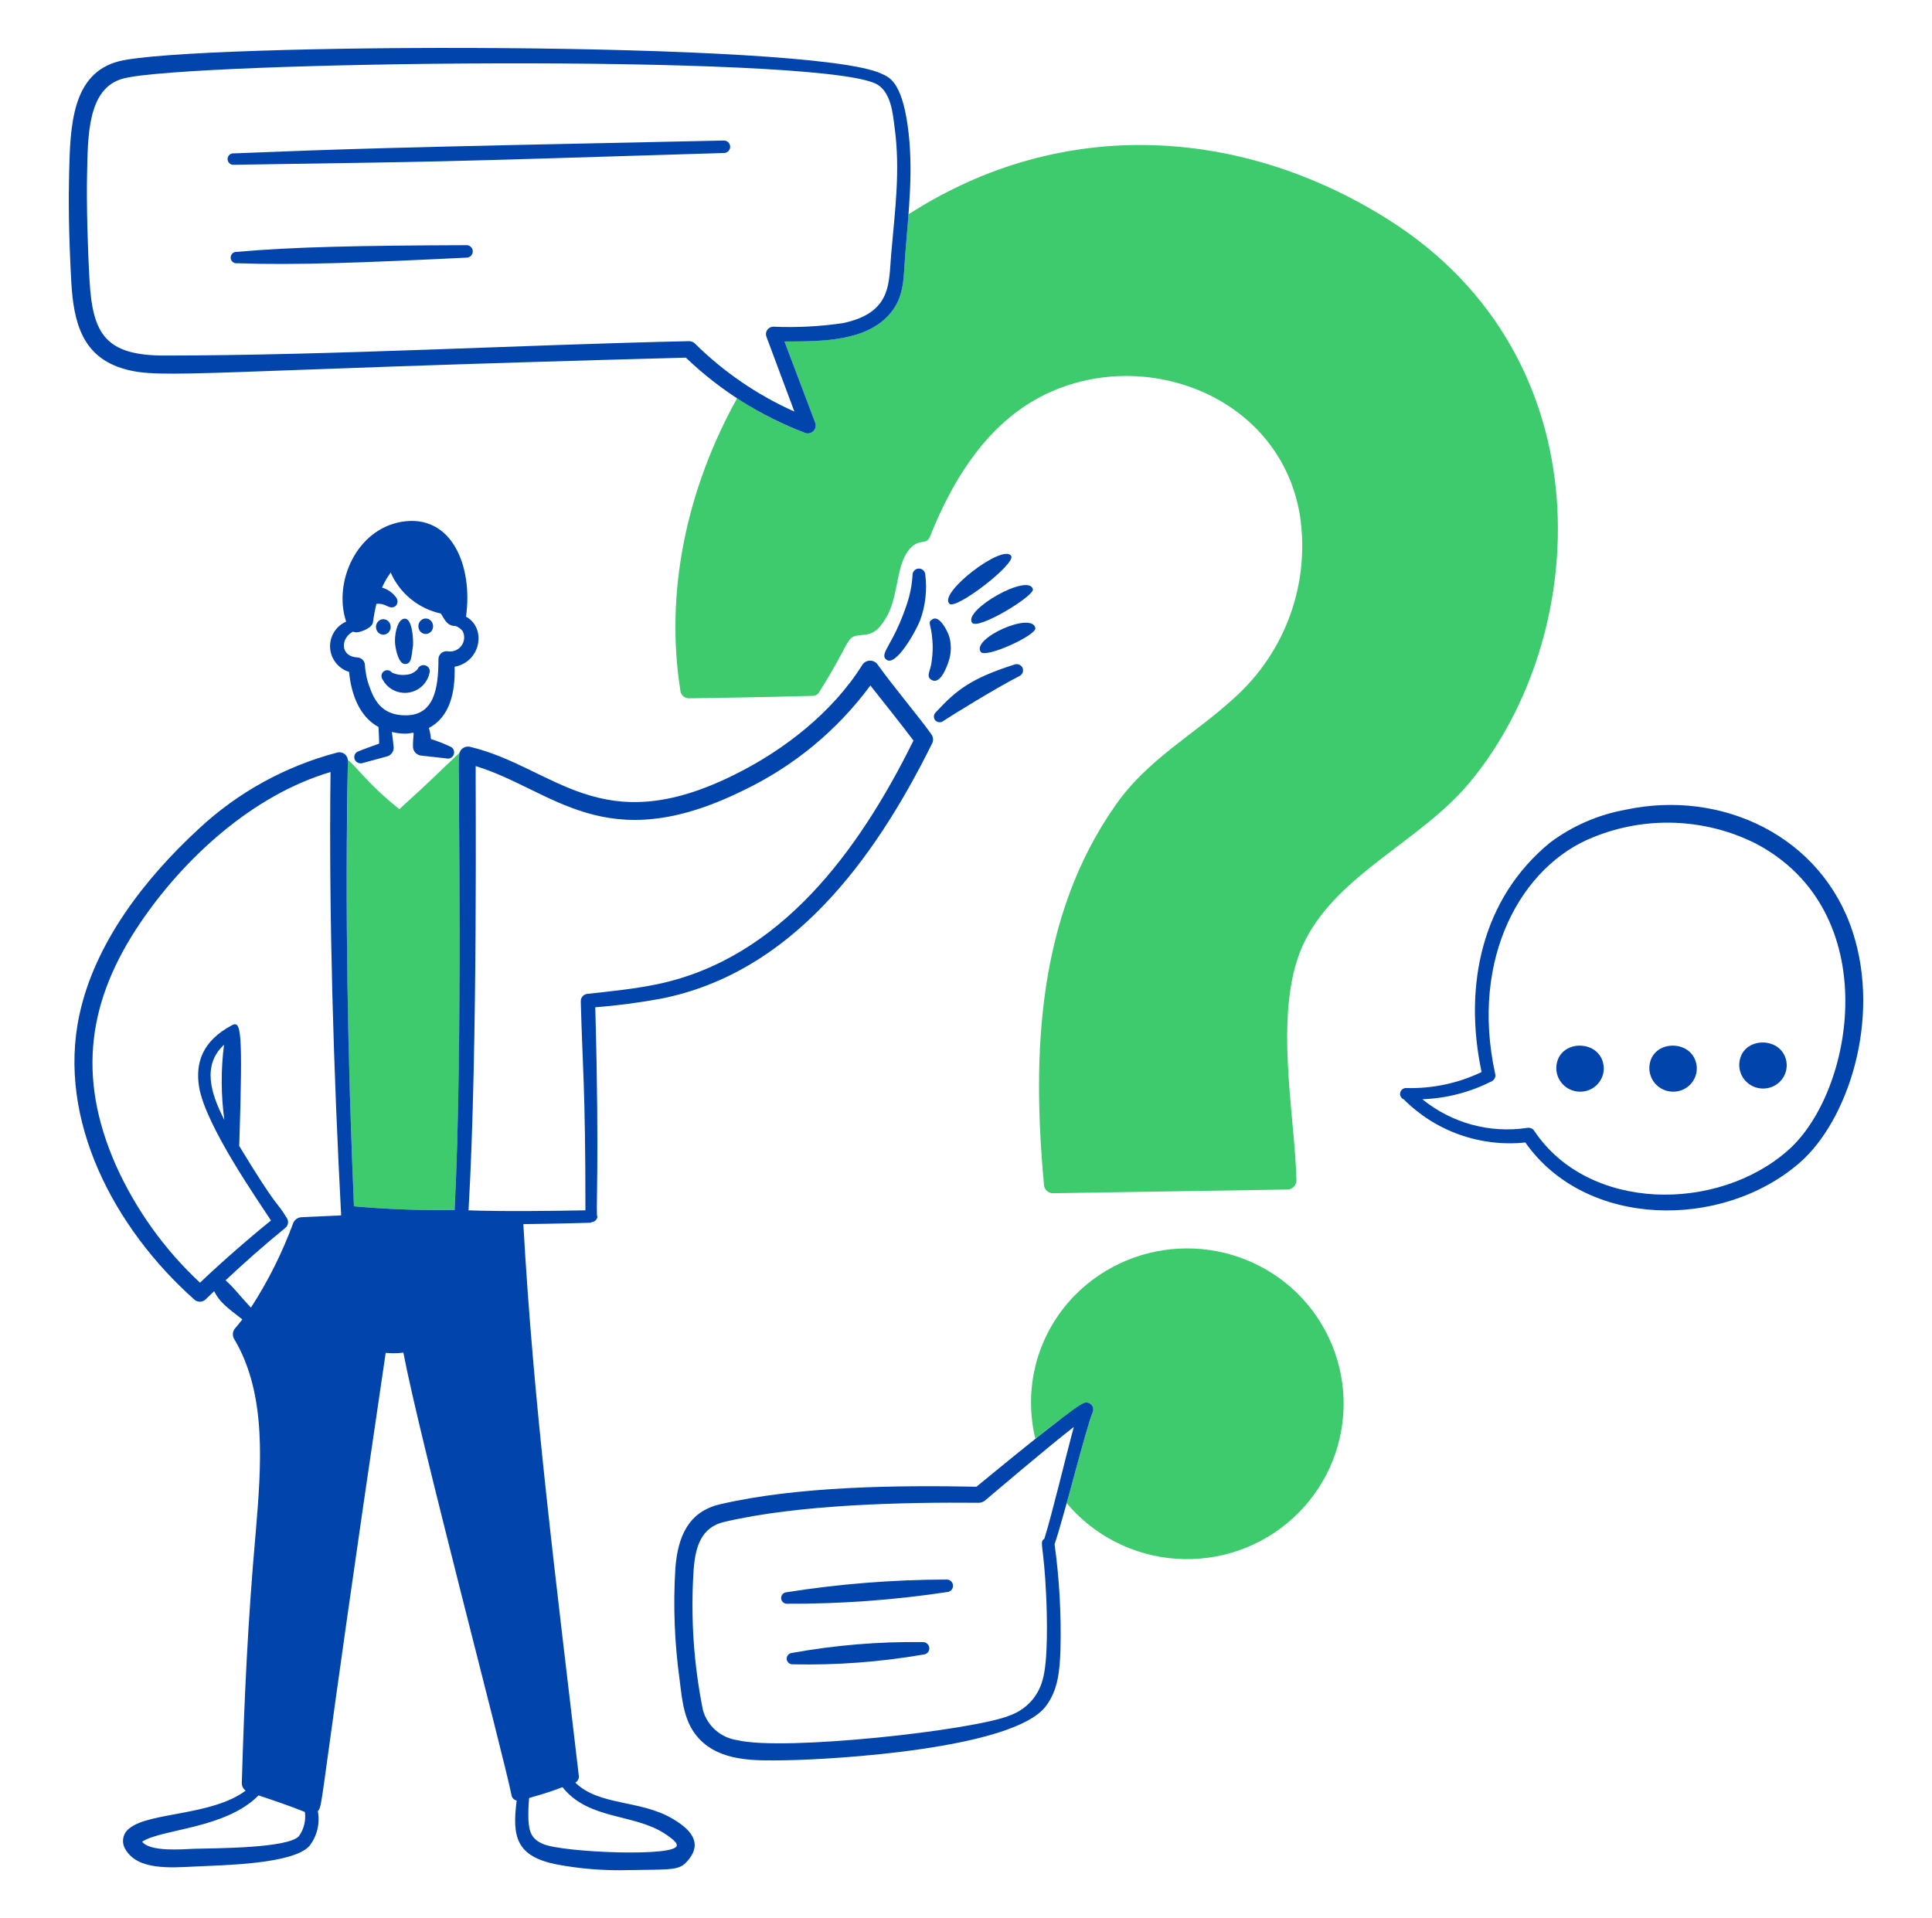 <?xml version="1.0" encoding="UTF-8"?>
<svg xmlns="http://www.w3.org/2000/svg" width="140" height="139" viewBox="0 0 140 139" fill="none">
  <path d="M16.963 11.941C32.762 11.691 29.384 11.802 52.489 11.087C52.607 11.078 52.717 11.024 52.796 10.935C52.875 10.847 52.916 10.732 52.91 10.614C52.904 10.496 52.852 10.385 52.765 10.305C52.678 10.224 52.562 10.181 52.444 10.184C26.417 10.723 25.226 10.793 16.963 11.114C16.904 11.106 16.845 11.112 16.788 11.129C16.731 11.147 16.678 11.176 16.634 11.215C16.589 11.254 16.554 11.302 16.529 11.356C16.505 11.41 16.492 11.468 16.492 11.527C16.492 11.587 16.505 11.645 16.529 11.699C16.554 11.753 16.589 11.801 16.634 11.84C16.678 11.879 16.731 11.908 16.788 11.926C16.845 11.943 16.904 11.949 16.963 11.941Z" fill="#0145AC"></path>
  <path d="M17.188 19.077C21.494 19.228 26.398 19.032 33.838 18.669C33.957 18.66 34.067 18.606 34.146 18.518C34.224 18.429 34.265 18.314 34.259 18.196C34.253 18.078 34.202 17.967 34.114 17.887C34.027 17.806 33.912 17.763 33.793 17.766C26.226 17.795 21.233 17.885 17.188 18.252C17.129 18.245 17.069 18.25 17.011 18.267C16.954 18.284 16.901 18.313 16.857 18.352C16.812 18.392 16.776 18.44 16.751 18.494C16.727 18.548 16.714 18.607 16.714 18.666C16.714 18.725 16.727 18.784 16.751 18.838C16.776 18.892 16.812 18.94 16.857 18.979C16.901 19.018 16.954 19.047 17.011 19.065C17.069 19.082 17.129 19.087 17.188 19.079V19.077Z" fill="#0145AC"></path>
  <path d="M56.98 116.218C60.899 116.237 64.814 115.952 68.688 115.363C68.8 115.343 68.9 115.281 68.969 115.191C69.037 115.1 69.069 114.987 69.058 114.874C69.047 114.762 68.994 114.657 68.909 114.581C68.825 114.505 68.714 114.464 68.6 114.465C64.694 114.472 60.794 114.782 56.937 115.395C56.839 115.415 56.752 115.47 56.691 115.548C56.63 115.627 56.599 115.725 56.604 115.824C56.609 115.924 56.65 116.018 56.719 116.09C56.788 116.162 56.88 116.207 56.98 116.218Z" fill="#0145AC"></path>
  <path d="M57.453 120.609C60.622 120.678 63.79 120.44 66.913 119.9C66.974 119.897 67.034 119.882 67.088 119.856C67.143 119.83 67.192 119.793 67.232 119.747C67.272 119.702 67.302 119.649 67.32 119.591C67.339 119.534 67.345 119.473 67.34 119.413C67.329 119.294 67.272 119.184 67.18 119.106C67.089 119.028 66.97 118.989 66.85 118.996C63.678 118.956 60.51 119.219 57.389 119.782C57.279 119.792 57.178 119.844 57.106 119.927C57.035 120.011 56.999 120.119 57.007 120.228C57.016 120.337 57.068 120.438 57.151 120.509C57.235 120.58 57.343 120.616 57.453 120.609Z" fill="#0145AC"></path>
  <path d="M107.361 77.688C106.044 71.487 107.342 65.139 112.327 61.057C113.948 59.845 115.834 59.028 117.832 58.671C124.776 57.197 132.002 60.594 134.26 67.553C136.32 73.906 133.895 81.244 130.395 84.274C124.77 89.144 114.897 89.023 110.532 82.792C108.922 82.961 107.294 82.768 105.769 82.227C104.244 81.687 102.862 80.812 101.723 79.669C101.631 79.632 101.555 79.564 101.508 79.478C101.461 79.391 101.445 79.291 101.464 79.194C101.482 79.097 101.534 79.01 101.61 78.946C101.686 78.883 101.782 78.848 101.881 78.846C103.775 78.903 105.655 78.506 107.361 77.688ZM103.069 79.659C104.118 80.513 105.336 81.14 106.644 81.498C107.952 81.856 109.322 81.937 110.664 81.736C110.762 81.717 110.864 81.727 110.956 81.766C111.048 81.804 111.127 81.87 111.181 81.953C115.107 87.837 124.474 87.874 129.583 83.347C134.382 79.097 136.619 66.015 127.179 61.103C125.369 60.204 123.385 59.7 121.362 59.626C119.339 59.551 117.323 59.908 115.45 60.672C110.27 62.72 106.501 69.412 108.349 77.832C108.371 77.929 108.362 78.031 108.321 78.123C108.281 78.215 108.212 78.291 108.124 78.341C106.558 79.145 104.831 79.595 103.069 79.659Z" fill="#0145AC"></path>
  <path d="M116.214 77.341C116.064 75.253 112.877 75.249 112.776 77.341C112.768 77.569 112.807 77.797 112.888 78.01C112.97 78.224 113.095 78.419 113.254 78.584C113.413 78.749 113.604 78.881 113.815 78.971C114.026 79.062 114.254 79.109 114.484 79.111C114.717 79.115 114.948 79.072 115.163 78.984C115.378 78.895 115.573 78.764 115.735 78.598C115.897 78.432 116.023 78.235 116.106 78.019C116.188 77.803 116.225 77.572 116.214 77.341Z" fill="#0145AC"></path>
  <path d="M122.955 77.341C122.805 75.253 119.618 75.249 119.518 77.341C119.51 77.569 119.548 77.797 119.63 78.01C119.712 78.224 119.836 78.419 119.995 78.584C120.154 78.749 120.345 78.881 120.556 78.971C120.767 79.062 120.995 79.109 121.225 79.111C121.458 79.115 121.689 79.072 121.904 78.984C122.119 78.895 122.314 78.764 122.476 78.598C122.638 78.432 122.765 78.235 122.847 78.019C122.929 77.803 122.966 77.572 122.955 77.341Z" fill="#0145AC"></path>
  <path d="M129.471 77.113C129.32 75.028 126.134 75.021 126.033 77.113C126.025 77.341 126.063 77.569 126.145 77.783C126.227 77.996 126.352 78.191 126.511 78.356C126.67 78.521 126.861 78.653 127.072 78.743C127.283 78.834 127.51 78.882 127.741 78.883C127.973 78.887 128.205 78.844 128.42 78.756C128.635 78.667 128.83 78.536 128.992 78.37C129.154 78.204 129.28 78.007 129.363 77.791C129.445 77.575 129.482 77.344 129.471 77.113Z" fill="#0145AC"></path>
  <path d="M28.655 46.822C28.69 47.115 28.9 48.161 29.378 48.118C29.817 48.077 29.799 47.69 29.93 46.77C29.957 46.283 29.866 44.889 29.374 44.834C28.758 44.765 28.529 46.211 28.655 46.822Z" fill="#0145AC"></path>
  <path d="M27.72 49.228C27.891 49.558 28.159 49.828 28.489 50.001C28.819 50.174 29.194 50.242 29.565 50.196C29.935 50.15 30.282 49.992 30.559 49.744C30.836 49.496 31.029 49.169 31.113 48.808C31.135 48.752 31.146 48.693 31.145 48.633C31.143 48.573 31.129 48.514 31.104 48.46C31.079 48.405 31.043 48.356 30.998 48.316C30.953 48.276 30.901 48.246 30.844 48.226C30.73 48.186 30.606 48.191 30.497 48.241C30.387 48.291 30.302 48.381 30.259 48.492C30.153 48.615 30.022 48.714 29.875 48.783C29.728 48.853 29.568 48.892 29.406 48.898C29.06 48.94 28.709 48.883 28.394 48.735C28.362 48.691 28.321 48.654 28.274 48.626C28.227 48.597 28.175 48.579 28.12 48.571C28.066 48.563 28.011 48.566 27.957 48.579C27.904 48.593 27.854 48.617 27.811 48.649C27.723 48.715 27.664 48.813 27.648 48.921C27.631 49.029 27.657 49.139 27.72 49.228Z" fill="#0145AC"></path>
  <path d="M30.317 45.382C30.317 45.531 30.373 45.674 30.473 45.779C30.573 45.884 30.709 45.943 30.85 45.943C30.991 45.943 31.127 45.884 31.227 45.779C31.327 45.674 31.383 45.531 31.383 45.382C31.383 45.233 31.327 45.09 31.227 44.985C31.127 44.88 30.991 44.82 30.85 44.82C30.709 44.82 30.573 44.88 30.473 44.985C30.373 45.09 30.317 45.233 30.317 45.382Z" fill="#0145AC"></path>
  <path d="M27.244 45.433C27.244 45.582 27.3 45.724 27.4 45.83C27.5 45.935 27.636 45.994 27.777 45.994C27.918 45.994 28.054 45.935 28.154 45.83C28.253 45.724 28.309 45.582 28.309 45.433C28.309 45.284 28.253 45.141 28.154 45.036C28.054 44.93 27.918 44.871 27.777 44.871C27.636 44.871 27.5 44.93 27.4 45.036C27.3 45.141 27.244 45.284 27.244 45.433Z" fill="#0145AC"></path>
  <path d="M33.77 44.687C34.285 40.995 32.723 37.243 29.142 37.806C25.818 38.345 24.139 42.206 25.082 45.046C24.717 45.208 24.411 45.476 24.203 45.814C23.996 46.153 23.897 46.547 23.92 46.943C23.944 47.338 24.088 47.718 24.334 48.03C24.58 48.343 24.916 48.573 25.297 48.691C25.437 50.267 26.039 51.941 27.43 52.684C27.44 53.021 27.473 53.438 27.473 53.888C27.402 53.912 26.042 54.404 25.971 54.444C25.914 54.464 25.862 54.495 25.817 54.536C25.772 54.577 25.736 54.626 25.711 54.68C25.686 54.735 25.672 54.794 25.671 54.854C25.669 54.914 25.68 54.974 25.701 55.03C25.748 55.143 25.838 55.233 25.952 55.281C26.065 55.329 26.193 55.331 26.308 55.286L28.011 54.825C28.164 54.791 28.3 54.704 28.395 54.58C28.49 54.455 28.537 54.301 28.527 54.146C28.514 53.993 28.457 53.496 28.395 53.044C30.391 53.506 29.925 52.385 29.925 54.087C29.922 54.258 29.986 54.424 30.104 54.549C30.221 54.675 30.383 54.75 30.555 54.76L32.331 54.957C32.388 54.973 32.448 54.978 32.507 54.971C32.566 54.965 32.624 54.946 32.676 54.917C32.728 54.888 32.773 54.849 32.81 54.803C32.847 54.757 32.874 54.703 32.891 54.646C32.922 54.534 32.91 54.414 32.856 54.31C32.801 54.207 32.709 54.128 32.598 54.09C32.154 53.881 31.696 53.703 31.227 53.558C31.206 53.284 31.157 53.013 31.08 52.749C32.639 51.94 32.998 50.075 32.943 48.318C34.85 47.966 35.27 45.509 33.77 44.687ZM32.445 47.199C32.362 47.186 32.276 47.191 32.195 47.214C32.114 47.237 32.038 47.277 31.974 47.332C31.91 47.387 31.858 47.455 31.823 47.531C31.788 47.608 31.771 47.691 31.771 47.775C31.771 49.956 31.441 51.939 29.232 51.836C27.909 51.776 27.235 51.072 26.805 49.846C26.598 49.321 26.477 48.765 26.446 48.202C26.442 48.059 26.384 47.922 26.285 47.82C26.185 47.717 26.05 47.655 25.907 47.645C24.622 47.58 24.672 46.241 25.58 45.773C25.69 45.818 25.811 45.833 25.93 45.816C26.19 45.776 26.997 45.508 27.031 45.068C27.09 44.626 27.172 44.187 27.278 43.754C27.551 43.732 27.825 43.792 28.064 43.925C28.642 44.243 29.024 43.66 28.671 43.248C28.421 42.926 28.073 42.693 27.68 42.583C27.851 42.198 28.062 41.832 28.31 41.491C28.637 42.237 29.137 42.895 29.77 43.411C30.403 43.928 31.15 44.288 31.95 44.463C32.272 45.019 32.456 45.362 33.005 45.362C33.209 45.434 33.389 45.562 33.523 45.731C33.609 45.898 33.647 46.086 33.633 46.274C33.618 46.462 33.551 46.642 33.439 46.794C33.328 46.946 33.175 47.065 33 47.136C32.825 47.208 32.633 47.23 32.445 47.199Z" fill="#0145AC"></path>
  <path d="M66.666 44.975C67.063 43.906 67.194 42.757 67.048 41.626C67.039 41.507 66.984 41.397 66.894 41.319C66.805 41.24 66.689 41.199 66.569 41.203C66.45 41.209 66.337 41.259 66.255 41.345C66.172 41.431 66.126 41.545 66.127 41.664C66.082 42.447 65.923 43.219 65.655 43.957C64.702 46.772 63.674 47.382 64.24 47.809C64.914 48.316 66.327 45.821 66.666 44.975Z" fill="#0145AC"></path>
  <path d="M67.565 46.411C67.607 46.892 67.592 47.375 67.52 47.852C67.459 48.624 67.039 49.018 67.52 49.281C68.133 49.615 68.614 48.377 68.801 47.733C68.933 47.225 68.933 46.692 68.801 46.184C68.636 45.637 68.045 44.557 67.565 44.879C67.173 45.114 67.48 45.17 67.565 46.411Z" fill="#0145AC"></path>
  <path d="M73.273 40.286C72.684 39.364 67.95 42.985 68.802 43.753C69.26 44.223 73.636 40.853 73.273 40.286Z" fill="#0145AC"></path>
  <path d="M74.846 42.688C74.514 41.518 69.772 44.217 70.442 45.128C70.855 45.692 75.022 43.15 74.846 42.688Z" fill="#0145AC"></path>
  <path d="M75.026 45.518C74.799 44.283 70.359 46.268 71.072 47.246C71.419 47.724 75.12 46.033 75.026 45.518Z" fill="#0145AC"></path>
  <path d="M68.375 52.236C68.787 51.948 72.315 49.776 73.857 48.998C73.967 48.951 74.054 48.863 74.1 48.753C74.146 48.643 74.148 48.52 74.105 48.409C74.056 48.298 73.966 48.21 73.853 48.164C73.74 48.118 73.614 48.117 73.5 48.162C70.41 49.146 69.318 49.976 67.816 51.615C67.734 51.688 67.684 51.79 67.675 51.898C67.667 52.007 67.701 52.115 67.77 52.2C67.847 52.282 67.952 52.331 68.065 52.338C68.177 52.345 68.288 52.309 68.375 52.236Z" fill="#0145AC"></path>
  <path d="M100.664 15.952C90.083 9.243 77.028 8.314 65.83 15.535C65.755 16.53 65.665 17.526 65.588 18.524C65.469 20.06 65.548 21.435 64.554 22.651C62.828 24.763 59.524 24.736 56.847 24.743L59.072 30.632C59.11 30.735 59.117 30.846 59.094 30.953C59.07 31.06 59.016 31.157 58.938 31.235C58.859 31.312 58.761 31.365 58.653 31.388C58.545 31.411 58.433 31.403 58.33 31.365C56.599 30.722 54.95 29.879 53.417 28.854C49.763 35.434 48.149 42.92 49.319 50.147C49.356 50.283 49.439 50.403 49.553 50.486C49.668 50.569 49.808 50.611 49.95 50.605C50.085 50.605 55.612 50.527 58.915 50.425C59.007 50.421 59.097 50.394 59.175 50.346C59.254 50.299 59.319 50.232 59.364 50.152C61.39 46.944 61.342 46.235 61.994 46.082C62.529 45.956 63.032 46.11 63.634 45.554C64.117 45.02 64.471 44.383 64.668 43.692C65.094 42.345 65.102 40.679 65.948 39.745C66.619 39.005 67.138 39.52 67.386 38.894C68.915 35.06 71.174 31.273 74.755 29.119C82.126 24.7 92.703 28.369 94.192 37.315C94.569 39.751 94.329 42.242 93.493 44.562C92.658 46.883 91.253 48.96 89.406 50.607C86.569 53.215 83.134 55.028 80.823 58.367C75.205 66.381 74.756 76.237 75.654 85.889C75.669 86.049 75.744 86.198 75.865 86.306C75.986 86.414 76.144 86.472 76.306 86.47L93.293 86.201C93.382 86.198 93.468 86.179 93.549 86.143C93.629 86.107 93.702 86.056 93.762 85.993C93.823 85.929 93.87 85.854 93.901 85.772C93.933 85.691 93.948 85.604 93.945 85.516C93.819 80.519 92.163 72.951 94.575 68.147C97.057 63.273 102.97 60.942 106.485 56.72C115.351 46.077 116.41 25.937 100.664 15.952Z" fill="#3ECB6E"></path>
  <path d="M49.7 25.918C14.651 26.846 11.728 27.509 9.03 26.744C5.978 25.889 5.33 23.387 5.166 20.432C4.967 16.827 4.964 14.396 5.009 12.525C5.091 9.099 5.219 5.321 8.605 4.444C13.785 3.102 58.822 2.933 63.88 5.341C64.386 5.583 65.312 5.844 65.77 9.082C66.222 12.252 65.835 15.366 65.59 18.528C65.471 20.064 65.55 21.439 64.556 22.655C62.83 24.768 59.526 24.74 56.849 24.747L59.074 30.636C59.112 30.739 59.12 30.85 59.096 30.957C59.072 31.064 59.018 31.162 58.94 31.239C58.862 31.316 58.763 31.369 58.655 31.393C58.547 31.416 58.435 31.408 58.332 31.369C55.115 30.148 52.179 28.293 49.7 25.918ZM57.565 29.827L55.543 24.413C55.509 24.332 55.497 24.244 55.505 24.157C55.514 24.07 55.544 23.987 55.593 23.914C55.642 23.841 55.708 23.781 55.785 23.739C55.862 23.697 55.949 23.675 56.037 23.674C57.719 23.747 59.404 23.661 61.071 23.418C64.634 22.668 64.395 20.538 64.575 18.45C64.851 15.264 65.254 12.353 64.823 9.211C64.705 8.356 64.601 6.548 63.385 6.029C58.35 3.879 13.636 4.461 8.939 5.689C6.328 6.37 6.375 9.878 6.31 12.559C6.258 14.743 6.361 18.189 6.49 20.357C6.718 24.186 7.631 25.77 11.928 25.766C24.248 25.753 37.347 25.001 49.925 24.723C50.004 24.721 50.082 24.735 50.156 24.764C50.229 24.793 50.296 24.836 50.352 24.891C52.438 26.955 54.882 28.627 57.567 29.827H57.565Z" fill="#0145AC"></path>
  <path d="M25.647 87.416C28.072 87.633 30.507 87.724 32.941 87.687C33.62 74.397 33.087 55.214 33.319 54.535C31.352 56.364 31.925 55.925 28.939 58.636C26.666 56.837 25.822 55.517 25.189 55.064C25.29 55.864 24.758 66.386 25.647 87.416Z" fill="#3ECB6E"></path>
  <path d="M67.499 53.223C66.722 52.117 64.722 49.733 63.589 48.15C63.526 48.062 63.441 47.991 63.344 47.944C63.247 47.896 63.139 47.872 63.03 47.875C62.922 47.878 62.816 47.908 62.721 47.961C62.626 48.014 62.546 48.089 62.488 48.18C60.36 51.586 56.845 54.35 53.23 56.136C43.473 61.001 40.197 55.589 34.063 54.12C33.975 54.099 33.883 54.096 33.793 54.113C33.704 54.13 33.619 54.165 33.545 54.217C33.47 54.268 33.408 54.335 33.361 54.413C33.315 54.491 33.286 54.578 33.276 54.667C33.162 55.81 33.565 75.501 32.942 87.687C30.507 87.724 28.073 87.633 25.648 87.416C25.195 76.713 24.993 65.944 25.209 55.148C25.213 55.053 25.194 54.959 25.155 54.873C25.115 54.786 25.056 54.71 24.982 54.651C24.908 54.591 24.821 54.549 24.728 54.529C24.635 54.508 24.538 54.509 24.446 54.532C20.698 55.517 17.254 57.41 14.424 60.042C10.465 63.688 6.864 68.355 5.751 73.555C4.117 81.168 8.292 89.03 14.087 94.181C14.199 94.28 14.345 94.334 14.494 94.331C14.644 94.329 14.787 94.27 14.896 94.168C15.101 93.968 15.308 93.769 15.516 93.57C15.908 94.347 16.42 94.733 17.563 95.615C17.391 95.835 17.214 96.051 17.031 96.263C16.943 96.367 16.89 96.495 16.878 96.63C16.865 96.764 16.894 96.9 16.961 97.018C19.382 101.059 18.914 106.356 18.534 111.01C17.95 117.564 17.703 123.103 17.522 129.219C17.522 129.325 17.548 129.429 17.596 129.524C17.645 129.618 17.715 129.7 17.802 129.762C15.352 131.589 10.832 131.316 9.392 132.483C9.161 132.648 8.999 132.893 8.94 133.17C8.88 133.447 8.926 133.736 9.07 133.981C9.94 135.566 12.409 135.339 14.128 135.262C16.022 135.164 21.276 135.109 22.435 133.755C22.705 133.402 22.898 132.996 23.001 132.563C23.104 132.131 23.114 131.682 23.032 131.246C23.44 130.815 23.039 131.183 27.949 98.039C28.375 98.08 28.805 98.074 29.23 98.021C30.369 104.085 36.5 127.223 37.069 130.106C37.086 130.198 37.13 130.283 37.197 130.349C37.263 130.415 37.347 130.46 37.44 130.478C37.105 133.095 37.383 134.527 40.359 135.114C42.084 135.436 43.839 135.572 45.593 135.52C49.037 135.469 49.282 135.553 49.966 134.678C50.876 133.464 50 132.528 48.689 131.771C46.35 130.418 43.41 130.867 41.689 129.181C41.773 129.134 41.842 129.065 41.887 128.981C41.932 128.897 41.953 128.801 41.945 128.706C40.224 113.979 38.655 101.783 37.924 88.709C40.471 88.681 42.844 88.606 42.844 88.606V88.567C42.957 88.566 43.065 88.524 43.148 88.448C43.231 88.372 43.283 88.269 43.293 88.157C43.141 88.157 43.461 84.725 43.136 72.996C44.734 72.869 46.324 72.66 47.9 72.371C57.28 70.514 63.294 62.453 67.538 53.888C67.593 53.784 67.618 53.667 67.612 53.55C67.605 53.433 67.565 53.32 67.499 53.223ZM21.655 133.067C20.846 133.941 15.643 133.931 14.07 133.976C13.202 134.009 10.869 134.215 10.3 133.462C11.711 132.532 16.351 132.534 18.736 130.107C19.859 130.484 21.06 130.887 22.092 131.308C22.18 131.929 22.023 132.559 21.655 133.067ZM21.839 88.209C21.714 88.216 21.594 88.258 21.491 88.329C21.388 88.399 21.307 88.496 21.255 88.61C20.463 90.767 19.433 92.83 18.183 94.762C17.052 93.537 17.074 93.449 16.347 92.78C17.681 91.529 19.052 90.31 20.671 88.985C20.771 88.906 20.84 88.795 20.864 88.67C20.889 88.546 20.868 88.417 20.806 88.306C20.017 86.976 20.246 87.847 17.336 83.047C17.612 74.425 17.458 73.942 16.783 74.309C14.649 75.453 14.154 77.037 14.424 78.748C14.877 81.573 18.808 87.152 19.637 88.447C18.172 89.621 16.253 91.283 14.492 92.952C11.913 90.548 9.843 87.658 8.4 84.451C5.525 77.938 6.418 72.405 10.178 66.86C13.364 62.162 18.328 57.611 23.951 55.948C23.819 66.429 24.183 77.873 24.721 88.077L21.839 88.209ZM16.258 81.159C15.264 79.23 14.639 77.187 16.233 75.71C16.002 77.52 16.01 79.352 16.258 81.159ZM40.859 129.633C42.753 131.857 45.858 131.44 48.074 132.817C48.274 132.944 49.066 133.45 49.038 133.701C49.23 134.605 40.746 134.243 39.362 133.632C38.512 133.274 38.337 132.75 38.291 131.85C38.277 131.331 38.294 130.813 38.341 130.296C41.16 129.51 40.639 129.387 40.859 129.633ZM47.703 71.308C46.018 71.662 44.287 71.834 42.557 72.024C42.426 72.038 42.305 72.1 42.218 72.198C42.13 72.296 42.083 72.422 42.085 72.553C42.211 77.4 42.422 78.699 42.422 87.709C40.088 87.756 36.304 87.799 33.952 87.709C34.643 75.829 34.447 56.118 34.47 55.517C40.092 57.235 43.801 62.228 53.816 57.302C57.487 55.556 60.666 52.936 63.07 49.675C63.086 49.69 65.679 52.961 66.194 53.666C62.23 61.694 56.537 69.426 47.703 71.308Z" fill="#0145AC"></path>
  <path d="M94.013 93.724C91.87 91.624 88.975 90.454 85.963 90.469C82.952 90.484 80.069 91.684 77.947 93.806C76.732 95.027 75.817 96.51 75.275 98.14C74.734 99.77 74.579 101.503 74.824 103.202C74.869 103.561 74.939 103.917 75.034 104.266C76.129 103.351 77.275 102.495 78.464 101.703C78.556 101.651 78.663 101.629 78.768 101.64C78.874 101.65 78.974 101.694 79.053 101.764C79.132 101.834 79.188 101.927 79.211 102.03C79.235 102.133 79.225 102.241 79.183 102.338C78.873 103.033 78.026 106.282 77.293 108.928C78.276 110.099 79.487 111.061 80.855 111.754C82.222 112.447 83.718 112.858 85.249 112.961C86.781 113.064 88.319 112.857 89.768 112.353C91.217 111.849 92.548 111.058 93.68 110.028C94.813 108.998 95.723 107.751 96.356 106.362C96.988 104.973 97.331 103.471 97.362 101.947C97.393 100.423 97.112 98.908 96.536 97.495C95.96 96.081 95.102 94.799 94.012 93.724H94.013Z" fill="#3ECB6E"></path>
  <path d="M70.757 107.738C72.206 106.553 77.32 102.327 78.464 101.703C78.556 101.651 78.663 101.628 78.768 101.639C78.874 101.65 78.974 101.694 79.053 101.764C79.132 101.834 79.188 101.927 79.211 102.03C79.234 102.133 79.225 102.241 79.183 102.338C78.73 103.359 77.127 109.833 76.419 111.903C76.766 114.428 76.909 116.977 76.846 119.524C76.799 121.039 76.672 122.501 75.767 123.668C73.387 126.74 60.474 127.504 56.96 127.56C54.664 127.598 52.206 127.66 50.646 125.986C49.57 124.832 49.438 123.279 49.253 121.773C48.878 119.085 48.773 116.367 48.938 113.658C49.118 111.325 49.898 109.544 52.174 109.012C57.788 107.703 65.002 107.626 70.757 107.738ZM77.813 103.407C76.037 104.773 71.488 108.646 71.408 108.714C71.283 108.824 71.126 108.89 70.959 108.902C65.425 108.853 57.882 109.018 52.466 110.292C50.819 110.682 50.389 112.07 50.264 113.754C50.036 117.161 50.263 120.583 50.938 123.93C51.094 124.491 51.411 124.994 51.85 125.379C52.288 125.764 52.83 126.015 53.409 126.101C56.814 126.924 70.668 125.382 73.206 124.302C73.772 124.096 74.279 123.759 74.686 123.318C75.092 122.877 75.386 122.345 75.543 121.768C75.963 120.387 75.876 117.134 75.813 115.702C75.643 111.879 75.287 111.778 75.678 111.506C76.24 109.727 77.205 105.649 77.813 103.407Z" fill="#0145AC"></path>
</svg>
